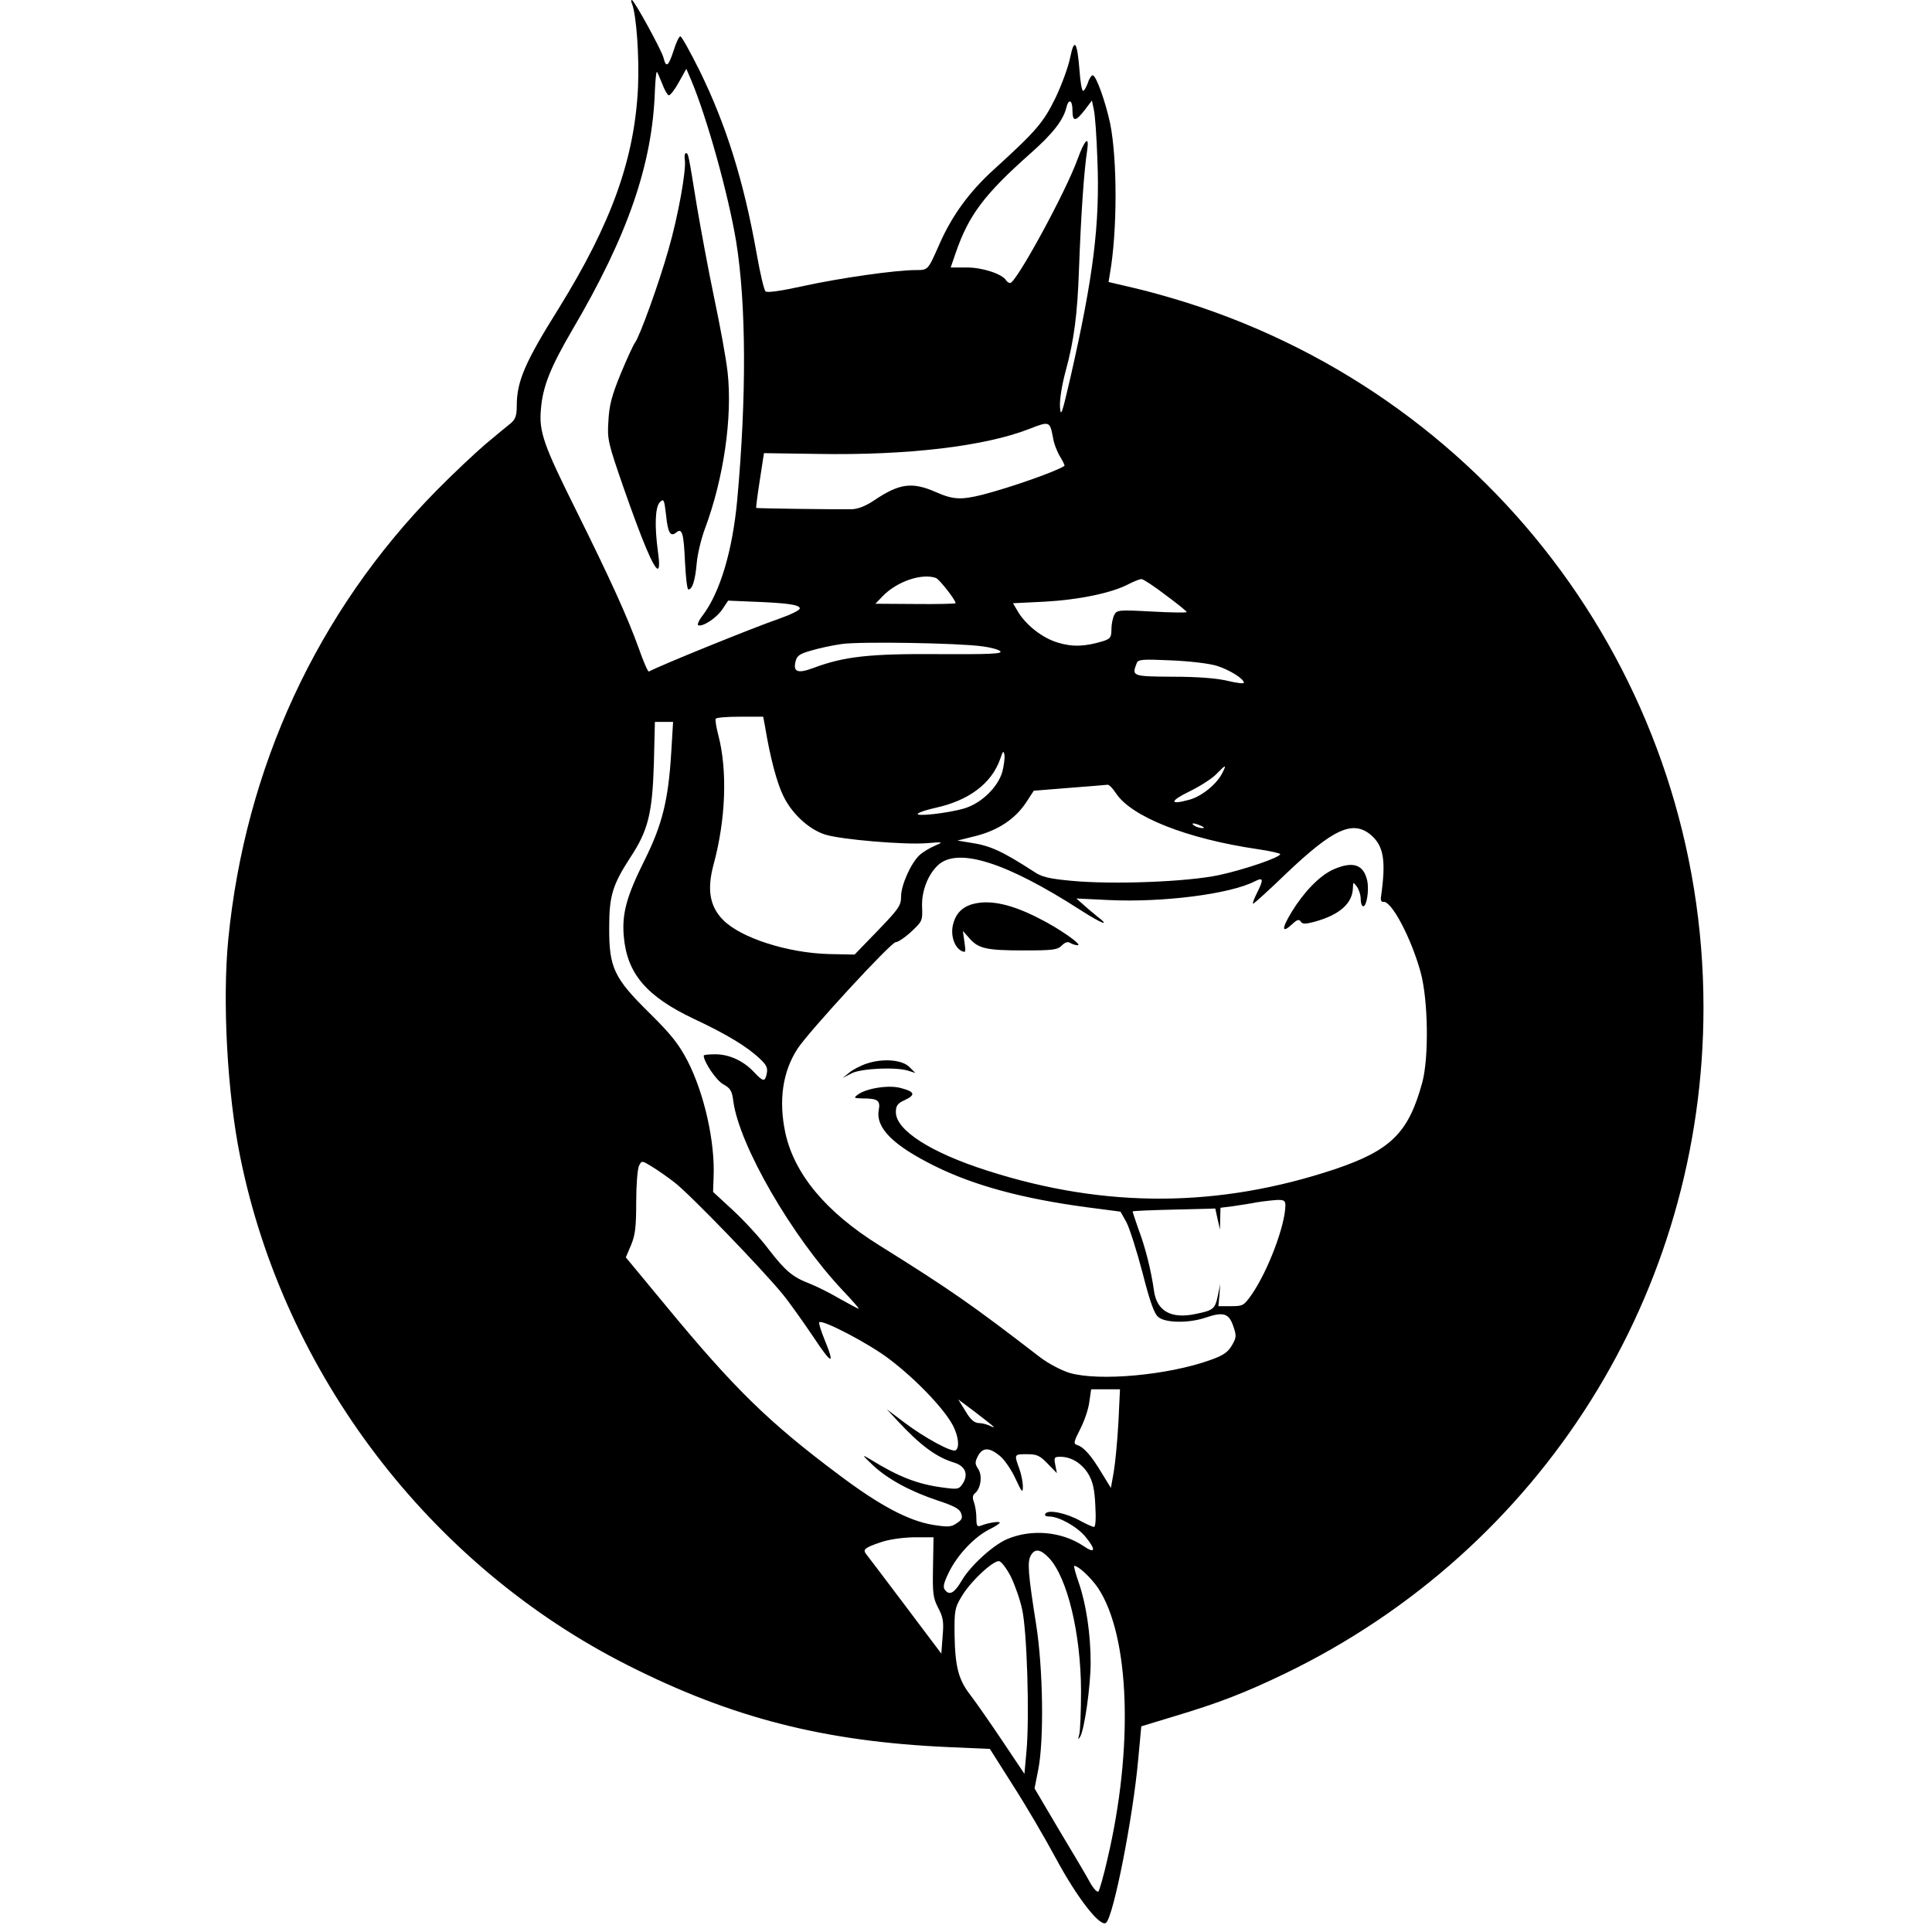 <?xml version="1.0" standalone="no"?>
<!DOCTYPE svg PUBLIC "-//W3C//DTD SVG 20010904//EN"
 "http://www.w3.org/TR/2001/REC-SVG-20010904/DTD/svg10.dtd">
<svg version="1.0" xmlns="http://www.w3.org/2000/svg"
 width="744pt" height="744pt" viewBox="0 0 744 744"
 preserveAspectRatio="xMidYMid meet">
<g transform="translate(0,744) scale(0.1,-0.1)"
fill="#000000" stroke="none">
<path d="M2434 7425 c17 -44 28 -203 23 -320 -13 -277 -102 -524 -305 -852
-131 -209 -162 -282 -162 -376 0 -37 -5 -51 -22 -66 -13 -10 -57 -47 -98 -81
-41 -35 -127 -116 -190 -180 -458 -465 -736 -1066 -801 -1728 -23 -235 -4
-592 46 -837 169 -836 731 -1574 1493 -1958 401 -203 758 -294 1235 -315 l159
-7 88 -139 c49 -76 124 -204 167 -284 83 -154 172 -267 193 -246 29 29 103
405 123 627 l12 129 125 38 c174 52 274 91 428 165 991 479 1612 1468 1612
2565 0 1242 -799 2334 -1985 2713 -60 19 -154 46 -208 58 l-98 23 5 31 c29
163 29 442 1 580 -18 84 -54 185 -67 185 -5 0 -14 -13 -19 -30 -6 -16 -14 -30
-18 -30 -5 0 -11 36 -14 80 -9 111 -20 126 -36 48 -7 -35 -32 -104 -56 -154
-47 -96 -73 -127 -238 -277 -95 -86 -163 -180 -211 -291 -43 -97 -42 -96 -89
-96 -77 0 -289 -30 -431 -61 -91 -20 -142 -27 -148 -21 -6 6 -21 70 -34 144
-50 282 -118 498 -220 706 -36 72 -69 132 -74 132 -5 0 -17 -25 -26 -55 -20
-61 -29 -68 -39 -27 -7 28 -113 222 -122 222 -3 0 -3 -7 1 -15z m116 -307 c8
-23 20 -43 25 -45 6 -1 23 21 39 50 l29 52 18 -42 c61 -144 144 -442 174 -624
39 -241 40 -601 4 -994 -18 -196 -66 -356 -133 -445 -15 -19 -22 -36 -17 -38
19 -6 71 29 93 62 l22 33 95 -4 c133 -5 181 -12 181 -26 0 -7 -35 -24 -78 -39
-104 -36 -461 -181 -503 -204 -4 -2 -21 38 -39 89 -44 122 -109 265 -241 531
-125 251 -144 303 -136 390 7 87 36 160 120 304 215 365 310 641 319 924 2 42
5 74 8 71 2 -2 11 -23 20 -45z m1580 -103 c0 -45 12 -44 47 1 l28 37 7 -34 c5
-19 11 -106 14 -194 10 -247 -15 -448 -103 -835 -33 -143 -38 -159 -41 -118
-2 27 7 85 22 140 32 117 45 217 51 388 8 217 19 378 32 464 8 56 -10 38 -37
-36 -45 -126 -237 -478 -260 -478 -5 0 -12 5 -16 11 -15 24 -90 49 -151 49
l-62 0 19 55 c50 146 110 226 288 384 84 74 126 127 138 175 9 38 24 32 24 -9z
m-75 -1260 c3 -22 16 -55 27 -73 11 -18 19 -34 17 -36 -30 -21 -207 -83 -315
-111 -84 -21 -114 -19 -180 10 -91 40 -140 34 -238 -32 -31 -21 -61 -33 -85
-34 -68 -1 -366 3 -369 5 -1 2 5 50 14 107 l16 104 207 -3 c345 -6 642 29 814
96 79 31 80 30 92 -33z m-450 -541 c13 -6 75 -84 75 -97 0 -2 -70 -4 -154 -3
l-155 1 27 28 c55 58 153 91 207 71z m883 -65 c45 -33 82 -63 82 -66 0 -3 -60
-2 -134 2 -129 7 -135 6 -145 -13 -6 -12 -11 -36 -11 -56 0 -30 -4 -36 -32
-45 -69 -21 -117 -23 -173 -6 -60 17 -126 69 -157 123 l-17 29 122 6 c130 7
257 33 322 67 21 11 44 20 51 20 6 0 48 -27 92 -61z m-705 -198 c31 -4 62 -12
69 -19 10 -10 -42 -12 -237 -11 -267 2 -364 -9 -482 -53 -61 -23 -80 -16 -69
26 5 21 17 29 61 41 29 9 82 20 117 25 68 10 447 4 541 -9z m903 -75 c50 -16
104 -50 104 -65 0 -5 -28 -1 -62 7 -41 10 -115 16 -210 16 -158 1 -160 2 -141
51 5 16 20 17 132 12 72 -3 148 -12 177 -21z m-1740 -233 c20 -121 46 -219 71
-269 33 -68 98 -128 161 -148 60 -19 306 -40 391 -33 65 5 65 5 31 -10 -19 -8
-46 -24 -59 -36 -33 -31 -71 -115 -71 -160 0 -34 -9 -47 -89 -130 l-90 -93
-98 2 c-159 4 -341 62 -409 132 -51 52 -62 117 -36 213 47 173 54 362 18 499
-8 30 -12 58 -10 62 3 5 45 8 94 8 l89 0 7 -37z m-361 -99 c-11 -186 -35 -281
-104 -419 -68 -137 -86 -202 -79 -289 12 -145 87 -233 271 -320 124 -58 205
-107 253 -153 25 -23 31 -35 27 -56 -7 -34 -13 -34 -49 4 -41 44 -96 69 -149
69 -25 0 -45 -2 -45 -5 0 -24 49 -97 76 -111 27 -15 33 -25 38 -65 23 -170
225 -520 421 -728 37 -39 65 -71 62 -71 -3 0 -36 18 -74 39 -37 22 -88 47
-113 57 -68 26 -95 49 -160 133 -32 43 -94 110 -137 150 l-77 71 2 57 c6 136
-36 322 -100 447 -34 65 -62 101 -148 186 -136 134 -155 174 -154 330 0 120
13 163 82 269 68 103 84 169 90 359 l4 162 35 0 35 0 -7 -116z m1275 -76 c-17
-59 -80 -121 -146 -141 -64 -19 -193 -33 -179 -20 6 6 36 15 67 22 129 28 217
94 250 189 10 30 13 33 16 15 2 -12 -2 -41 -8 -65z m846 -7 c-22 -42 -80 -89
-127 -101 -76 -21 -75 -5 1 32 41 20 88 50 104 67 37 38 41 39 22 2z m-409
-75 c59 -91 273 -176 546 -216 48 -7 87 -16 87 -19 0 -13 -139 -60 -236 -81
-122 -26 -408 -37 -567 -22 -87 8 -116 15 -145 35 -122 79 -169 101 -246 112
l-49 8 72 18 c85 22 150 65 192 128 l30 46 137 11 c75 6 142 11 147 12 6 1 20
-14 32 -32z m328 -126 c13 -6 15 -9 5 -9 -8 0 -22 4 -30 9 -18 12 -2 12 25 0z
m654 -35 c50 -43 59 -99 39 -240 -2 -11 2 -19 9 -18 31 6 108 -140 144 -272
29 -107 32 -328 6 -424 -53 -194 -121 -261 -338 -334 -445 -148 -881 -151
-1334 -6 -218 69 -355 156 -355 226 0 25 6 34 35 47 42 20 38 32 -16 46 -46
13 -133 -1 -165 -25 -18 -13 -16 -14 18 -15 59 0 69 -8 62 -45 -12 -68 54
-135 215 -215 151 -75 339 -126 586 -159 l130 -17 23 -41 c12 -23 40 -111 62
-195 29 -113 45 -158 61 -170 27 -23 118 -24 182 -2 68 23 89 17 106 -32 13
-38 13 -44 -5 -75 -16 -27 -34 -39 -82 -56 -164 -59 -429 -83 -543 -50 -32 10
-80 35 -112 59 -266 205 -345 260 -622 433 -205 128 -327 275 -361 434 -26
124 -10 234 47 322 42 65 364 415 379 411 6 -1 33 16 58 39 44 41 45 44 43 95
-3 61 22 126 62 163 76 69 261 11 547 -173 84 -54 120 -67 64 -24 -16 13 -40
33 -54 46 l-25 22 125 -6 c207 -10 467 23 562 72 34 17 35 8 8 -46 -11 -22
-18 -40 -14 -40 3 0 61 52 127 116 181 172 256 207 326 149z m-2682 -1338 c57
-43 339 -335 418 -432 27 -33 79 -107 117 -163 72 -109 85 -112 43 -10 -14 34
-23 64 -20 66 12 12 195 -84 270 -142 103 -78 213 -193 246 -258 20 -40 25
-83 9 -93 -14 -9 -119 48 -196 106 l-69 52 40 -43 c89 -96 150 -141 218 -162
44 -13 58 -45 34 -82 -15 -22 -19 -22 -79 -14 -95 13 -166 40 -278 109 -32 19
-32 18 11 -23 57 -54 146 -102 252 -137 60 -20 82 -31 88 -48 7 -19 3 -26 -17
-39 -21 -15 -34 -15 -92 -6 -94 16 -204 74 -362 193 -270 202 -402 331 -666
651 l-154 186 20 47 c16 38 20 69 20 166 0 66 5 129 11 140 10 20 11 20 47 -2
20 -12 61 -40 89 -62z m2353 -89 c-1 -77 -66 -250 -129 -342 -31 -44 -34 -46
-81 -46 l-48 0 4 43 3 42 -9 -44 c-11 -52 -17 -57 -86 -71 -94 -20 -149 11
-160 89 -11 79 -34 170 -60 238 -13 37 -23 67 -22 68 2 2 74 5 160 7 l158 4 9
-41 9 -40 1 42 1 42 48 6 c26 4 67 10 92 15 25 4 60 8 78 9 27 1 32 -3 32 -21z
m-643 -835 c-4 -71 -12 -156 -18 -191 l-11 -62 -35 57 c-40 67 -69 100 -94
108 -16 5 -15 11 11 62 16 31 32 78 35 105 l7 48 55 0 56 0 -6 -127z m-482
-16 c6 -5 0 -4 -12 2 -12 6 -32 11 -45 11 -16 1 -31 13 -50 46 l-28 45 63 -47
c34 -26 67 -52 72 -57z m26 -114 c18 -15 45 -55 60 -88 24 -52 28 -56 28 -30
0 17 -6 48 -14 70 -20 55 -20 55 30 55 38 0 49 -5 80 -37 l35 -36 -6 31 c-6
30 -4 32 20 32 41 0 82 -25 107 -66 17 -29 24 -57 27 -121 3 -51 1 -83 -5 -83
-6 0 -30 11 -54 24 -52 29 -123 44 -133 27 -5 -7 1 -11 15 -11 37 0 107 -39
139 -78 42 -51 38 -67 -7 -36 -85 57 -202 67 -297 26 -55 -25 -139 -102 -172
-158 -28 -48 -47 -59 -64 -38 -10 11 -7 26 15 71 33 66 96 133 154 163 23 11
41 23 41 26 0 7 -44 0 -72 -11 -15 -6 -18 -1 -18 28 0 20 -4 47 -9 61 -7 18
-6 28 4 36 22 18 29 68 12 93 -13 20 -13 26 -1 50 18 34 44 34 85 0z m-258
-427 c-2 -102 0 -119 20 -158 19 -36 22 -53 17 -109 l-5 -67 -140 186 c-77
102 -144 191 -150 198 -13 17 -5 24 57 45 32 11 82 18 128 19 l75 0 -2 -114z
m447 34 c70 -75 122 -289 123 -510 0 -80 -3 -156 -7 -170 -5 -19 -5 -21 3 -9
17 26 41 197 41 286 0 110 -17 224 -45 306 -13 37 -21 67 -18 67 16 0 65 -46
92 -86 122 -185 137 -615 35 -1046 -14 -62 -30 -117 -34 -122 -5 -4 -19 11
-32 34 -12 23 -66 114 -119 202 l-95 161 14 71 c23 114 19 391 -8 561 -31 196
-34 239 -21 264 16 29 38 26 71 -9z m-147 -72 c15 -31 35 -87 43 -125 19 -81
29 -414 17 -546 l-8 -88 -85 127 c-47 70 -102 149 -122 175 -47 60 -60 110
-62 234 -1 91 1 104 26 145 33 58 123 142 146 138 9 -2 29 -29 45 -60z"/>
<path d="M2637 6826 c7 -37 -25 -217 -63 -348 -37 -131 -111 -335 -129 -358
-6 -8 -31 -62 -55 -120 -34 -83 -44 -121 -47 -180 -5 -72 -2 -84 59 -260 72
-206 116 -310 131 -310 6 0 7 22 1 63 -14 103 -11 174 7 193 15 15 17 11 24
-50 7 -69 17 -85 40 -66 22 18 28 -4 33 -117 3 -57 8 -103 13 -103 15 0 26 34
32 101 3 36 18 97 32 134 72 193 106 429 87 601 -6 55 -30 184 -52 288 -22
105 -51 262 -66 350 -34 209 -33 206 -43 206 -4 0 -6 -11 -4 -24z"/>
<path d="M5133 4091 c-52 -24 -112 -86 -159 -163 -39 -64 -39 -85 2 -47 19 18
27 20 33 10 7 -10 17 -10 52 -1 98 27 148 71 149 132 1 22 1 22 15 4 8 -11 15
-32 15 -48 0 -15 4 -28 10 -28 13 0 23 63 15 99 -14 63 -56 76 -132 42z"/>
<path d="M3752 3960 c-43 -10 -70 -35 -81 -77 -12 -41 3 -89 30 -104 18 -9 19
-7 13 33 l-6 43 24 -27 c35 -41 66 -48 209 -48 113 0 131 2 148 19 12 12 23
16 32 10 8 -5 21 -9 29 -9 21 0 -73 66 -150 104 -103 53 -184 71 -248 56z"/>
<path d="M3340 3345 c-25 -8 -56 -24 -70 -36 l-25 -20 35 18 c38 19 174 25
220 9 l25 -8 -22 22 c-27 29 -101 35 -163 15z"/>
</g>
</svg>
